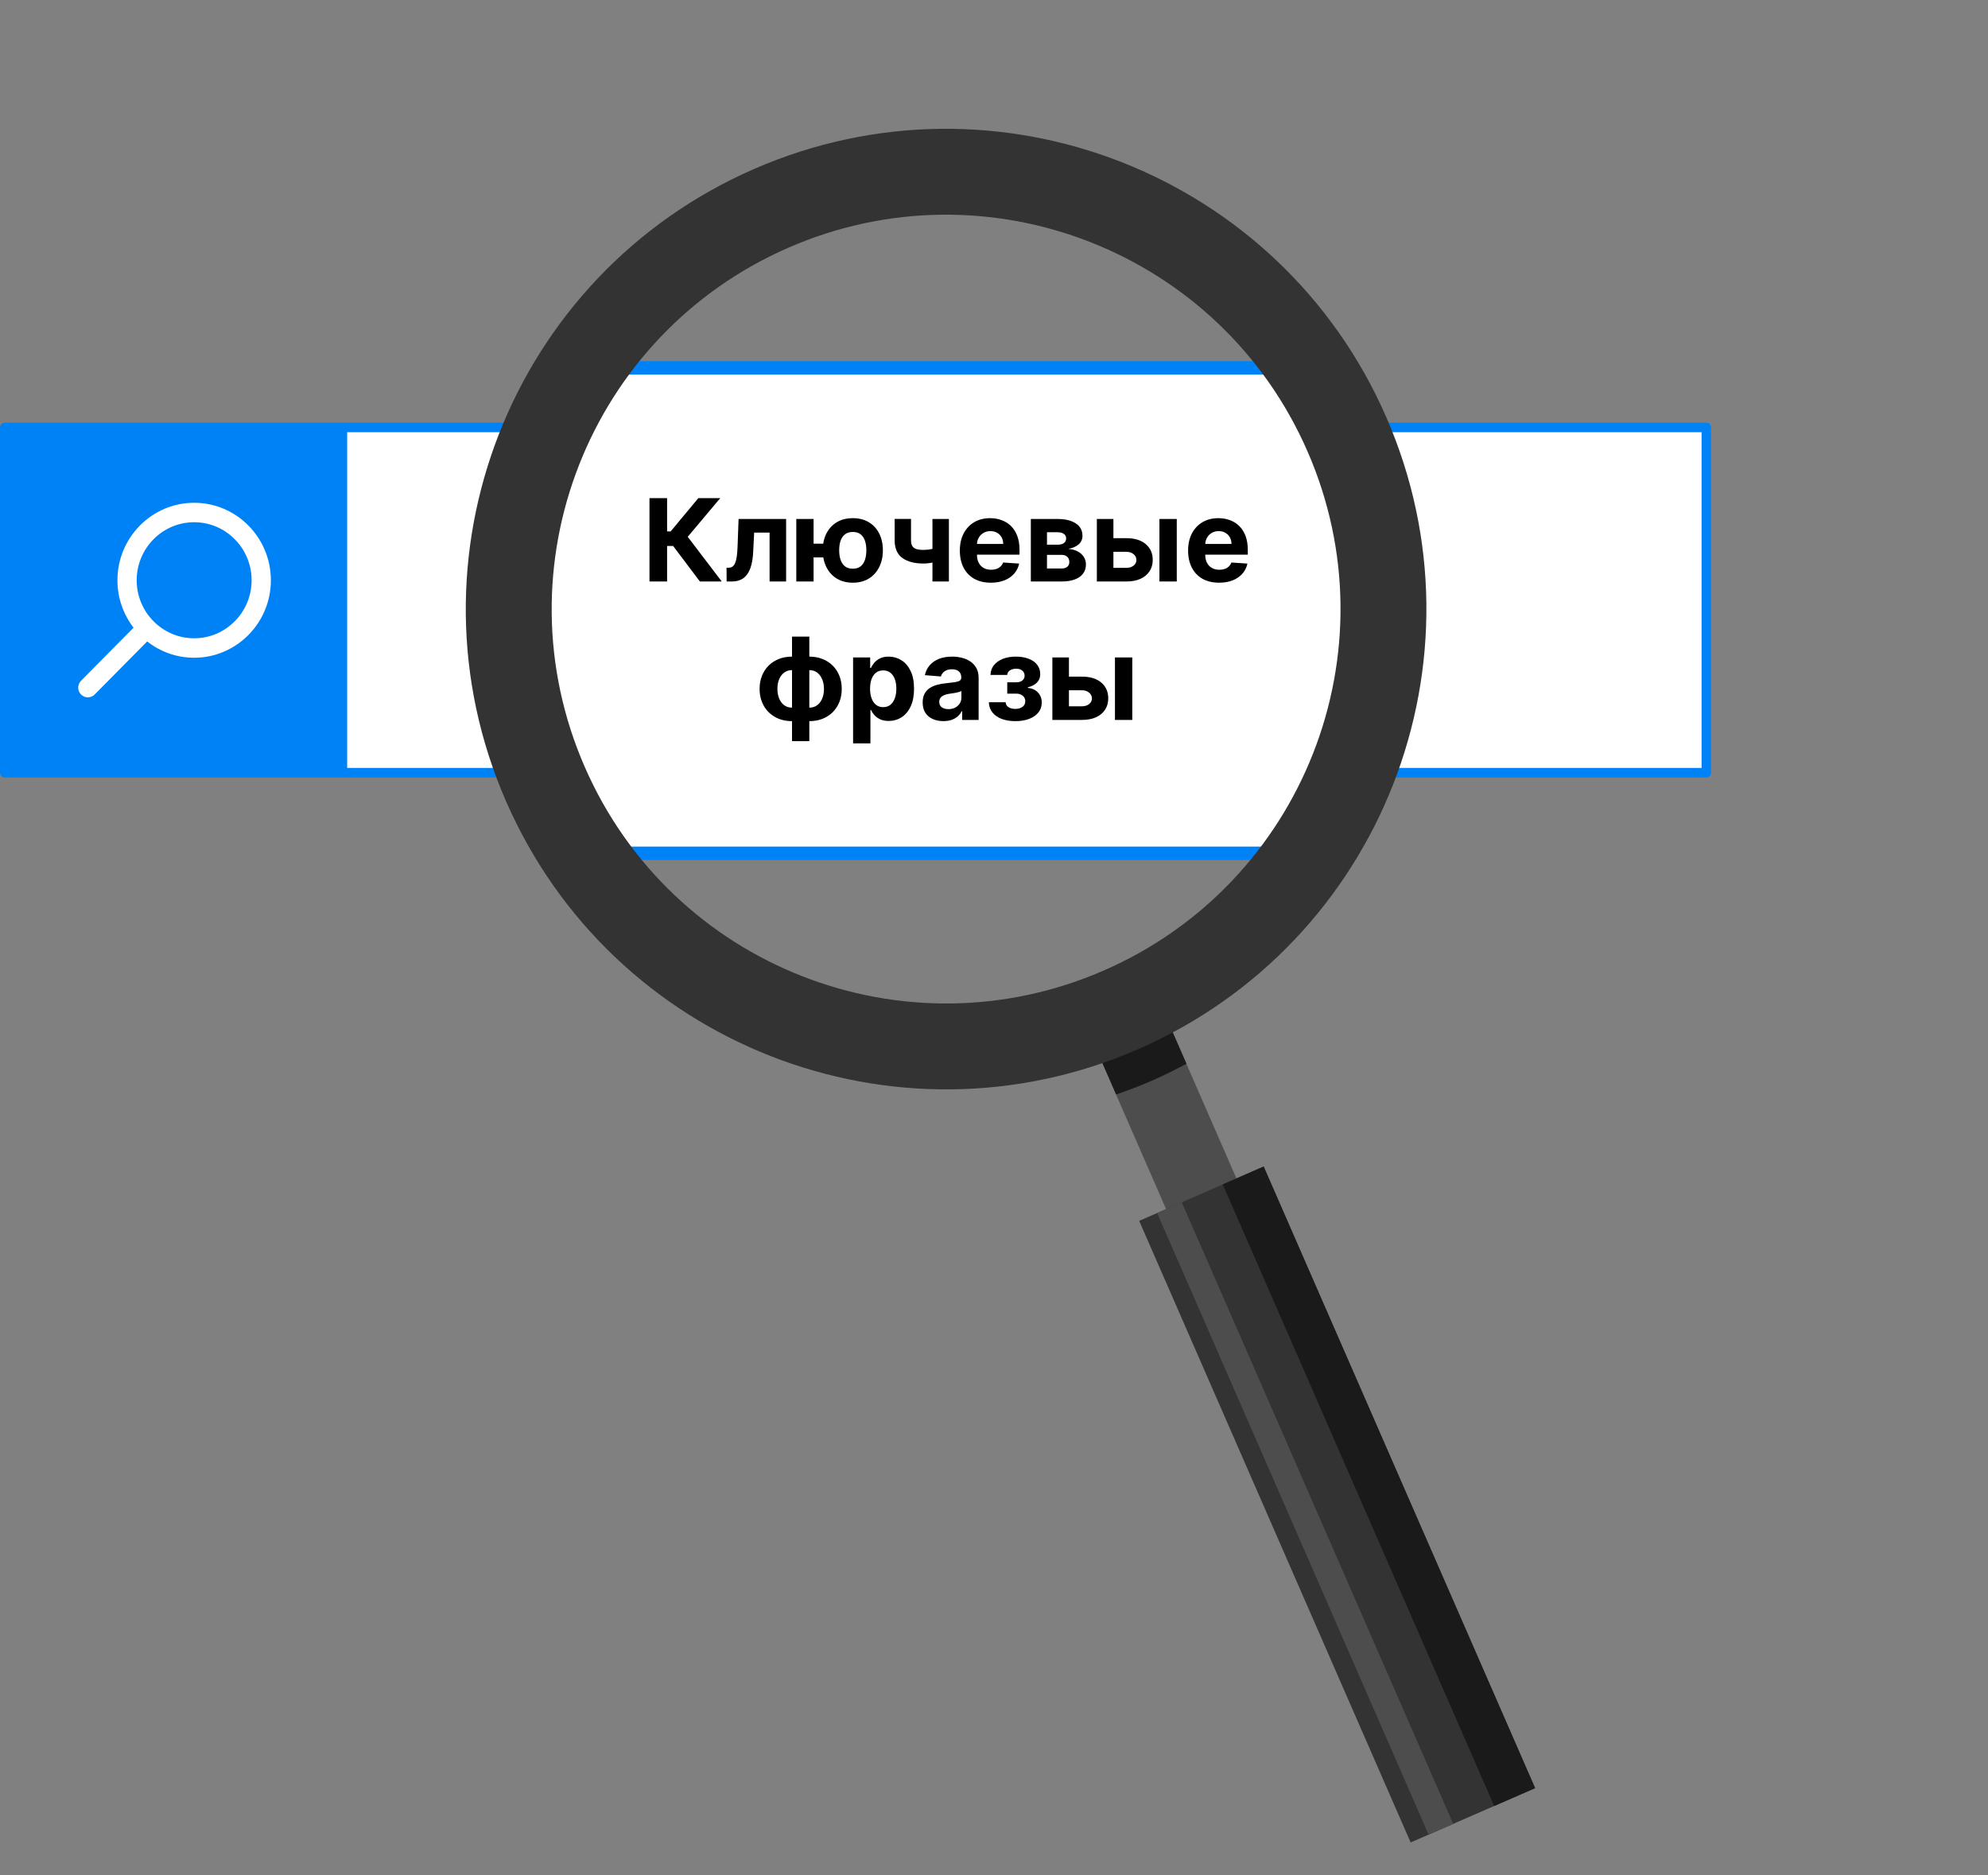<?xml version="1.0" encoding="UTF-8"?> <svg xmlns="http://www.w3.org/2000/svg" width="2082" height="1964" viewBox="0 0 2082 1964" fill="none"><rect x="0" y="0" width="2082" height="1964" fill="#808080" stroke="none"/><path d="M1788 448.668H3.995V808.267H1788V448.668Z" fill="white"></path><path d="M4.73 448.668H363.594V808.267H4.73C4.323 808.267 3.995 807.939 3.995 807.532V449.403C3.995 448.996 4.323 448.668 4.73 448.668Z" fill="#0082F7"></path><path d="M1787.02 814.26H4.975C2.229 814.26 0 812.023 0 809.266V447.669C0 444.912 2.229 442.675 4.975 442.675H1787.02C1789.77 442.675 1792 444.912 1792 447.669V809.266C1792 812.023 1789.77 814.26 1787.02 814.26ZM1782.05 452.664H9.95V804.271H1782.05V452.664Z" fill="#0082F7"></path><path d="M203.332 526.581C159.026 526.581 122.99 562.984 122.99 607.726C122.99 626.437 129.308 643.669 139.884 657.409L84.864 712.973C80.923 716.953 80.923 723.403 84.864 727.374C86.835 729.364 89.41 730.354 91.994 730.354C94.579 730.354 97.154 729.364 99.124 727.374L154.144 671.81C167.751 682.491 184.813 688.861 203.341 688.861C247.647 688.861 283.683 652.459 283.683 607.726C283.683 562.994 247.637 526.581 203.341 526.581H203.332ZM203.332 668.49C170.147 668.49 143.152 641.228 143.152 607.716C143.152 574.204 170.147 546.943 203.332 546.943C236.516 546.943 263.511 574.204 263.511 607.716C263.511 641.228 236.516 668.49 203.332 668.49Z" fill="white"></path><path d="M1415.09 386.703H563.906V892.252H1415.09V386.703Z" fill="white"></path><path d="M1414.63 900.678H564.374C563.063 900.678 562 897.532 562 893.656V385.298C562 381.422 563.063 378.277 564.374 378.277H1414.63C1415.94 378.277 1417 381.422 1417 385.298V893.656C1417 897.532 1415.94 900.678 1414.63 900.678ZM1412.25 392.32H566.747V886.635H1412.25V392.32Z" fill="#0082F7"></path><path d="M732.989 609L704.949 571.798H698.642V609H680.191V521.727H698.642V556.585H702.35L731.327 521.727H754.296L720.248 562.21L755.873 609H732.989ZM760.975 609L760.89 594.597H763.064C764.598 594.597 765.919 594.227 767.027 593.489C768.163 592.722 769.1 591.486 769.839 589.781C770.578 588.077 771.16 585.818 771.586 583.006C772.012 580.165 772.297 576.67 772.439 572.523L773.504 543.545H823.277V609H805.975V557.821H789.825L788.802 577.807C788.547 583.29 787.879 588.006 786.799 591.955C785.748 595.903 784.285 599.142 782.41 601.67C780.535 604.17 778.277 606.017 775.635 607.21C772.993 608.403 769.924 609 766.43 609H760.975ZM873.529 569.412V583.815H838.032V569.412H873.529ZM852.051 543.545V609H833.941V543.545H852.051ZM893.131 610.278C886.654 610.278 881.057 608.83 876.341 605.932C871.625 603.034 867.989 599.028 865.432 593.915C862.904 588.801 861.64 582.935 861.64 576.315C861.64 569.696 862.904 563.858 865.432 558.801C867.989 553.744 871.625 549.795 876.341 546.955C881.057 544.114 886.654 542.693 893.131 542.693C899.637 542.693 905.233 544.114 909.921 546.955C914.637 549.795 918.259 553.744 920.787 558.801C923.344 563.858 924.623 569.696 924.623 576.315C924.623 582.935 923.344 588.801 920.787 593.915C918.259 599.028 914.637 603.034 909.921 605.932C905.233 608.83 899.637 610.278 893.131 610.278ZM893.131 595.619C896.512 595.619 899.239 594.795 901.313 593.148C903.387 591.472 904.907 589.185 905.873 586.287C906.838 583.361 907.321 580.037 907.321 576.315C907.321 572.594 906.838 569.298 905.873 566.429C904.907 563.531 903.387 561.259 901.313 559.611C899.239 557.963 896.512 557.139 893.131 557.139C889.779 557.139 887.051 557.963 884.949 559.611C882.847 561.23 881.299 563.474 880.304 566.344C879.338 569.213 878.855 572.537 878.855 576.315C878.855 580.065 879.338 583.389 880.304 586.287C881.299 589.185 882.847 591.472 884.949 593.148C887.051 594.795 889.779 595.619 893.131 595.619ZM993.763 543.545V609H976.547V543.545H993.763ZM985.368 572.267V586.585C983.976 587.21 982.243 587.807 980.169 588.375C978.096 588.915 975.922 589.355 973.65 589.696C971.377 590.037 969.246 590.207 967.257 590.207C957.854 590.207 950.453 588.276 945.056 584.412C939.658 580.52 936.959 574.312 936.959 565.79V543.46H954.09V565.79C954.09 568.318 954.516 570.321 955.368 571.798C956.249 573.276 957.641 574.341 959.544 574.994C961.476 575.619 964.047 575.932 967.257 575.932C970.24 575.932 973.167 575.619 976.036 574.994C978.905 574.369 982.016 573.46 985.368 572.267ZM1037.69 610.278C1030.95 610.278 1025.16 608.915 1020.3 606.188C1015.47 603.432 1011.75 599.54 1009.14 594.511C1006.52 589.455 1005.22 583.474 1005.22 576.571C1005.22 569.838 1006.52 563.929 1009.14 558.844C1011.75 553.759 1015.43 549.795 1020.17 546.955C1024.95 544.114 1030.54 542.693 1036.96 542.693C1041.28 542.693 1045.3 543.389 1049.02 544.781C1052.77 546.145 1056.04 548.205 1058.82 550.96C1061.64 553.716 1063.82 557.182 1065.39 561.358C1066.95 565.506 1067.73 570.364 1067.73 575.932V580.918H1012.46V569.668H1050.64C1050.64 567.054 1050.07 564.739 1048.94 562.722C1047.8 560.705 1046.22 559.128 1044.21 557.991C1042.22 556.827 1039.9 556.244 1037.26 556.244C1034.51 556.244 1032.06 556.884 1029.93 558.162C1027.83 559.412 1026.18 561.102 1024.99 563.233C1023.8 565.335 1023.18 567.679 1023.16 570.264V580.96C1023.16 584.199 1023.75 586.997 1024.95 589.355C1026.17 591.713 1027.89 593.531 1030.1 594.81C1032.32 596.088 1034.95 596.727 1037.99 596.727C1040 596.727 1041.85 596.443 1043.53 595.875C1045.2 595.307 1046.64 594.455 1047.83 593.318C1049.02 592.182 1049.93 590.79 1050.56 589.142L1067.35 590.25C1066.49 594.284 1064.75 597.807 1062.1 600.818C1059.49 603.801 1056.11 606.131 1051.96 607.807C1047.84 609.455 1043.08 610.278 1037.69 610.278ZM1079.58 609V543.545H1107.49C1115.56 543.545 1121.93 545.08 1126.62 548.148C1131.31 551.216 1133.65 555.577 1133.65 561.23C1133.65 564.781 1132.33 567.736 1129.69 570.094C1127.05 572.452 1123.38 574.043 1118.7 574.866C1122.62 575.151 1125.95 576.045 1128.71 577.551C1131.49 579.028 1133.61 580.946 1135.06 583.304C1136.54 585.662 1137.28 588.276 1137.28 591.145C1137.28 594.866 1136.28 598.062 1134.29 600.733C1132.33 603.403 1129.45 605.449 1125.64 606.869C1121.86 608.29 1117.25 609 1111.79 609H1079.58ZM1096.49 595.406H1111.79C1114.32 595.406 1116.3 594.81 1117.72 593.616C1119.16 592.395 1119.89 590.733 1119.89 588.631C1119.89 586.301 1119.16 584.469 1117.72 583.134C1116.3 581.798 1114.32 581.131 1111.79 581.131H1096.49V595.406ZM1096.49 570.477H1107.87C1109.69 570.477 1111.24 570.222 1112.52 569.71C1113.82 569.17 1114.82 568.403 1115.5 567.409C1116.21 566.415 1116.56 565.236 1116.56 563.872C1116.56 561.855 1115.76 560.278 1114.14 559.142C1112.52 558.006 1110.3 557.438 1107.49 557.438H1096.49V570.477ZM1160.09 563.659H1179.65C1188.32 563.659 1195.08 565.733 1199.94 569.881C1204.8 574 1207.23 579.511 1207.23 586.415C1207.23 590.903 1206.13 594.852 1203.94 598.261C1201.76 601.642 1198.6 604.284 1194.48 606.188C1190.36 608.062 1185.42 609 1179.65 609H1148.72V543.545H1166.06V594.724H1179.65C1182.69 594.724 1185.19 593.957 1187.15 592.423C1189.11 590.889 1190.11 588.929 1190.14 586.543C1190.11 584.014 1189.11 581.955 1187.15 580.364C1185.19 578.744 1182.69 577.935 1179.65 577.935H1160.09V563.659ZM1214.26 609V543.545H1232.41V609H1214.26ZM1276.75 610.278C1270.02 610.278 1264.22 608.915 1259.36 606.188C1254.53 603.432 1250.81 599.54 1248.2 594.511C1245.58 589.455 1244.28 583.474 1244.28 576.571C1244.28 569.838 1245.58 563.929 1248.2 558.844C1250.81 553.759 1254.49 549.795 1259.24 546.955C1264.01 544.114 1269.6 542.693 1276.03 542.693C1280.34 542.693 1284.36 543.389 1288.08 544.781C1291.83 546.145 1295.1 548.205 1297.89 550.96C1300.7 553.716 1302.89 557.182 1304.45 561.358C1306.01 565.506 1306.79 570.364 1306.79 575.932V580.918H1251.52V569.668H1289.7C1289.7 567.054 1289.14 564.739 1288 562.722C1286.86 560.705 1285.29 559.128 1283.27 557.991C1281.28 556.827 1278.97 556.244 1276.32 556.244C1273.57 556.244 1271.12 556.884 1268.99 558.162C1266.89 559.412 1265.24 561.102 1264.05 563.233C1262.86 565.335 1262.25 567.679 1262.22 570.264V580.96C1262.22 584.199 1262.81 586.997 1264.01 589.355C1265.23 591.713 1266.95 593.531 1269.16 594.81C1271.38 596.088 1274.01 596.727 1277.05 596.727C1279.06 596.727 1280.91 596.443 1282.59 595.875C1284.26 595.307 1285.7 594.455 1286.89 593.318C1288.08 592.182 1288.99 590.79 1289.62 589.142L1306.41 590.25C1305.56 594.284 1303.81 597.807 1301.17 600.818C1298.55 603.801 1295.17 606.131 1291.03 607.807C1286.91 609.455 1282.15 610.278 1276.75 610.278ZM829.472 776.244V666.727H847.582V776.244H829.472ZM829.472 755.278C824.443 755.278 819.855 754.469 815.707 752.849C811.56 751.202 807.98 748.886 804.969 745.903C801.957 742.892 799.628 739.327 797.98 735.207C796.332 731.06 795.509 726.5 795.509 721.528C795.509 716.5 796.332 711.926 797.98 707.807C799.628 703.659 801.957 700.094 804.969 697.111C807.98 694.099 811.56 691.784 815.707 690.165C819.855 688.517 824.443 687.693 829.472 687.693H832.838V755.278H829.472ZM829.472 741.131H831.474V701.841H829.472C827.028 701.841 824.855 702.352 822.952 703.375C821.048 704.398 819.443 705.804 818.136 707.594C816.83 709.355 815.835 711.429 815.153 713.815C814.5 716.202 814.173 718.773 814.173 721.528C814.173 725.165 814.77 728.474 815.963 731.457C817.156 734.412 818.903 736.77 821.205 738.531C823.506 740.264 826.261 741.131 829.472 741.131ZM847.582 755.278H844.216V687.693H847.582C852.611 687.693 857.199 688.517 861.347 690.165C865.494 691.784 869.074 694.099 872.085 697.111C875.097 700.094 877.426 703.659 879.074 707.807C880.722 711.926 881.545 716.5 881.545 721.528C881.545 726.5 880.722 731.06 879.074 735.207C877.426 739.327 875.097 742.892 872.085 745.903C869.074 748.886 865.494 751.202 861.347 752.849C857.199 754.469 852.611 755.278 847.582 755.278ZM847.582 741.131C850.026 741.131 852.199 740.634 854.102 739.639C856.006 738.616 857.611 737.21 858.918 735.42C860.224 733.631 861.219 731.557 861.901 729.199C862.582 726.812 862.923 724.256 862.923 721.528C862.923 717.864 862.313 714.554 861.091 711.599C859.898 708.616 858.165 706.244 855.892 704.483C853.619 702.722 850.849 701.841 847.582 701.841H845.58V741.131H847.582ZM893.424 778.545V688.545H911.322V699.54H912.131C912.927 697.778 914.077 695.989 915.583 694.17C917.117 692.324 919.106 690.79 921.549 689.568C924.021 688.318 927.089 687.693 930.754 687.693C935.526 687.693 939.93 688.943 943.964 691.443C947.998 693.915 951.222 697.651 953.637 702.651C956.052 707.622 957.259 713.858 957.259 721.358C957.259 728.659 956.08 734.824 953.722 739.852C951.393 744.852 948.211 748.645 944.177 751.23C940.171 753.787 935.683 755.065 930.711 755.065C927.188 755.065 924.191 754.483 921.719 753.318C919.276 752.153 917.273 750.69 915.711 748.929C914.148 747.139 912.955 745.335 912.131 743.517H911.577V778.545H893.424ZM911.194 721.273C911.194 725.165 911.734 728.56 912.813 731.457C913.893 734.355 915.455 736.614 917.501 738.233C919.546 739.824 922.032 740.619 924.958 740.619C927.913 740.619 930.413 739.81 932.458 738.19C934.504 736.543 936.052 734.27 937.103 731.372C938.183 728.446 938.722 725.08 938.722 721.273C938.722 717.494 938.197 714.17 937.146 711.301C936.094 708.432 934.546 706.187 932.501 704.568C930.455 702.949 927.941 702.139 924.958 702.139C922.004 702.139 919.504 702.92 917.458 704.483C915.441 706.045 913.893 708.261 912.813 711.131C911.734 714 911.194 717.381 911.194 721.273ZM988.026 755.236C983.85 755.236 980.129 754.511 976.862 753.062C973.594 751.585 971.009 749.412 969.106 746.543C967.231 743.645 966.293 740.037 966.293 735.719C966.293 732.082 966.961 729.028 968.296 726.557C969.631 724.085 971.45 722.097 973.751 720.591C976.052 719.085 978.665 717.949 981.592 717.182C984.546 716.415 987.643 715.875 990.881 715.562C994.688 715.165 997.756 714.795 1000.09 714.455C1002.42 714.085 1004.11 713.545 1005.16 712.835C1006.21 712.125 1006.73 711.074 1006.73 709.682V709.426C1006.73 706.727 1005.88 704.639 1004.18 703.162C1002.5 701.685 1000.11 700.946 997.018 700.946C993.751 700.946 991.151 701.67 989.219 703.119C987.288 704.54 986.009 706.33 985.384 708.489L968.594 707.125C969.447 703.148 971.123 699.71 973.623 696.812C976.123 693.886 979.347 691.642 983.296 690.08C987.273 688.489 991.876 687.693 997.103 687.693C1000.74 687.693 1004.22 688.119 1007.54 688.972C1010.9 689.824 1013.86 691.145 1016.45 692.935C1019.06 694.724 1021.12 697.026 1022.63 699.838C1024.13 702.622 1024.89 705.96 1024.89 709.852V754H1007.67V744.923H1007.16C1006.11 746.969 1004.7 748.773 1002.94 750.335C1001.18 751.869 999.063 753.077 996.592 753.957C994.12 754.81 991.265 755.236 988.026 755.236ZM993.225 742.707C995.896 742.707 998.254 742.182 1000.3 741.131C1002.34 740.051 1003.95 738.602 1005.11 736.784C1006.28 734.966 1006.86 732.906 1006.86 730.605V723.659C1006.29 724.028 1005.51 724.369 1004.52 724.682C1003.55 724.966 1002.46 725.236 1001.24 725.491C1000.01 725.719 998.793 725.932 997.572 726.131C996.35 726.301 995.242 726.457 994.248 726.599C992.117 726.912 990.256 727.409 988.665 728.091C987.075 728.773 985.839 729.696 984.958 730.861C984.077 731.997 983.637 733.418 983.637 735.122C983.637 737.594 984.532 739.483 986.322 740.79C988.14 742.068 990.441 742.707 993.225 742.707ZM1035.6 735.463H1053.2C1053.29 737.622 1054.25 739.327 1056.1 740.577C1057.95 741.827 1060.33 742.452 1063.26 742.452C1066.22 742.452 1068.7 741.77 1070.72 740.406C1072.74 739.014 1073.74 737.026 1073.74 734.44C1073.74 732.849 1073.35 731.472 1072.55 730.307C1071.75 729.114 1070.65 728.176 1069.23 727.494C1067.81 726.812 1066.16 726.472 1064.28 726.472H1054.87V714.582H1064.28C1067.1 714.582 1069.25 713.929 1070.76 712.622C1072.29 711.315 1073.06 709.682 1073.06 707.722C1073.06 705.506 1072.27 703.73 1070.68 702.395C1069.11 701.031 1067 700.349 1064.33 700.349C1061.63 700.349 1059.38 700.96 1057.59 702.182C1055.83 703.375 1054.92 704.937 1054.87 706.869H1037.35C1037.41 702.949 1038.59 699.554 1040.89 696.685C1043.22 693.815 1046.34 691.599 1050.26 690.037C1054.21 688.474 1058.63 687.693 1063.52 687.693C1068.86 687.693 1073.46 688.446 1077.32 689.952C1081.22 691.429 1084.2 693.545 1086.27 696.301C1088.37 699.057 1089.43 702.338 1089.43 706.145C1089.43 709.611 1088.29 712.509 1086.02 714.838C1083.74 717.168 1080.56 718.83 1076.47 719.824V720.506C1079.17 720.676 1081.61 721.401 1083.8 722.679C1085.99 723.957 1087.74 725.719 1089.04 727.963C1090.35 730.179 1091 732.807 1091 735.847C1091 739.909 1089.81 743.389 1087.42 746.287C1085.06 749.185 1081.8 751.415 1077.62 752.977C1073.47 754.511 1068.72 755.278 1063.35 755.278C1058.12 755.278 1053.43 754.526 1049.28 753.02C1045.16 751.486 1041.88 749.241 1039.44 746.287C1037.02 743.332 1035.75 739.724 1035.6 735.463ZM1113.51 708.659H1133.07C1141.74 708.659 1148.5 710.733 1153.36 714.881C1158.21 719 1160.64 724.511 1160.64 731.415C1160.64 735.903 1159.55 739.852 1157.36 743.261C1155.17 746.642 1152.02 749.284 1147.9 751.188C1143.78 753.062 1138.84 754 1133.07 754H1102.13V688.545H1119.48V739.724H1133.07C1136.11 739.724 1138.61 738.957 1140.57 737.423C1142.53 735.889 1143.53 733.929 1143.56 731.543C1143.53 729.014 1142.53 726.955 1140.57 725.364C1138.61 723.744 1136.11 722.935 1133.07 722.935H1113.51V708.659ZM1167.67 754V688.545H1185.83V754H1167.67Z" fill="black"></path><path d="M1199.07 1014.67L1125.41 1046.83L1221.35 1266.64L1295.02 1234.49L1199.07 1014.67Z" fill="#4D4D4D"></path><path d="M1242.57 1114.1L1206.5 1031.46C1194.89 1037.93 1182.88 1043.93 1170.46 1049.36C1158.03 1054.79 1145.47 1059.5 1132.84 1063.63L1168.91 1146.27C1181.5 1141.92 1194.03 1137.2 1206.44 1131.78C1218.86 1126.36 1230.83 1120.38 1242.57 1114.1Z" fill="#1A1A1A"></path><path d="M789.61 177.027C535.07 288.156 418.807 584.594 529.936 839.133C641.065 1093.67 937.503 1209.94 1192.04 1098.81C1446.58 987.678 1562.85 691.241 1451.72 436.701C1340.59 182.161 1044.15 65.898 789.61 177.027ZM1156.07 1016.39C947.045 1107.65 703.612 1012.18 612.366 803.151C521.108 594.129 616.577 350.697 825.605 259.451C1034.63 168.192 1278.06 263.661 1369.31 472.692C1460.57 681.714 1365.11 925.138 1156.08 1016.39L1156.07 1016.39Z" fill="#333333"></path><path d="M1323.42 1221.71L1193.05 1278.64L1477.34 1929.66L1607.71 1872.73L1323.42 1221.71Z" fill="#333333"></path><path d="M1237.64 1259.17L1211.84 1270.43L1496.13 1921.45L1521.94 1910.18L1237.64 1259.17Z" fill="#4D4D4D"></path><path d="M1323.41 1221.75L1280.55 1240.47L1564.84 1891.49L1607.7 1872.77L1323.41 1221.75Z" fill="#1A1A1A"></path></svg> 